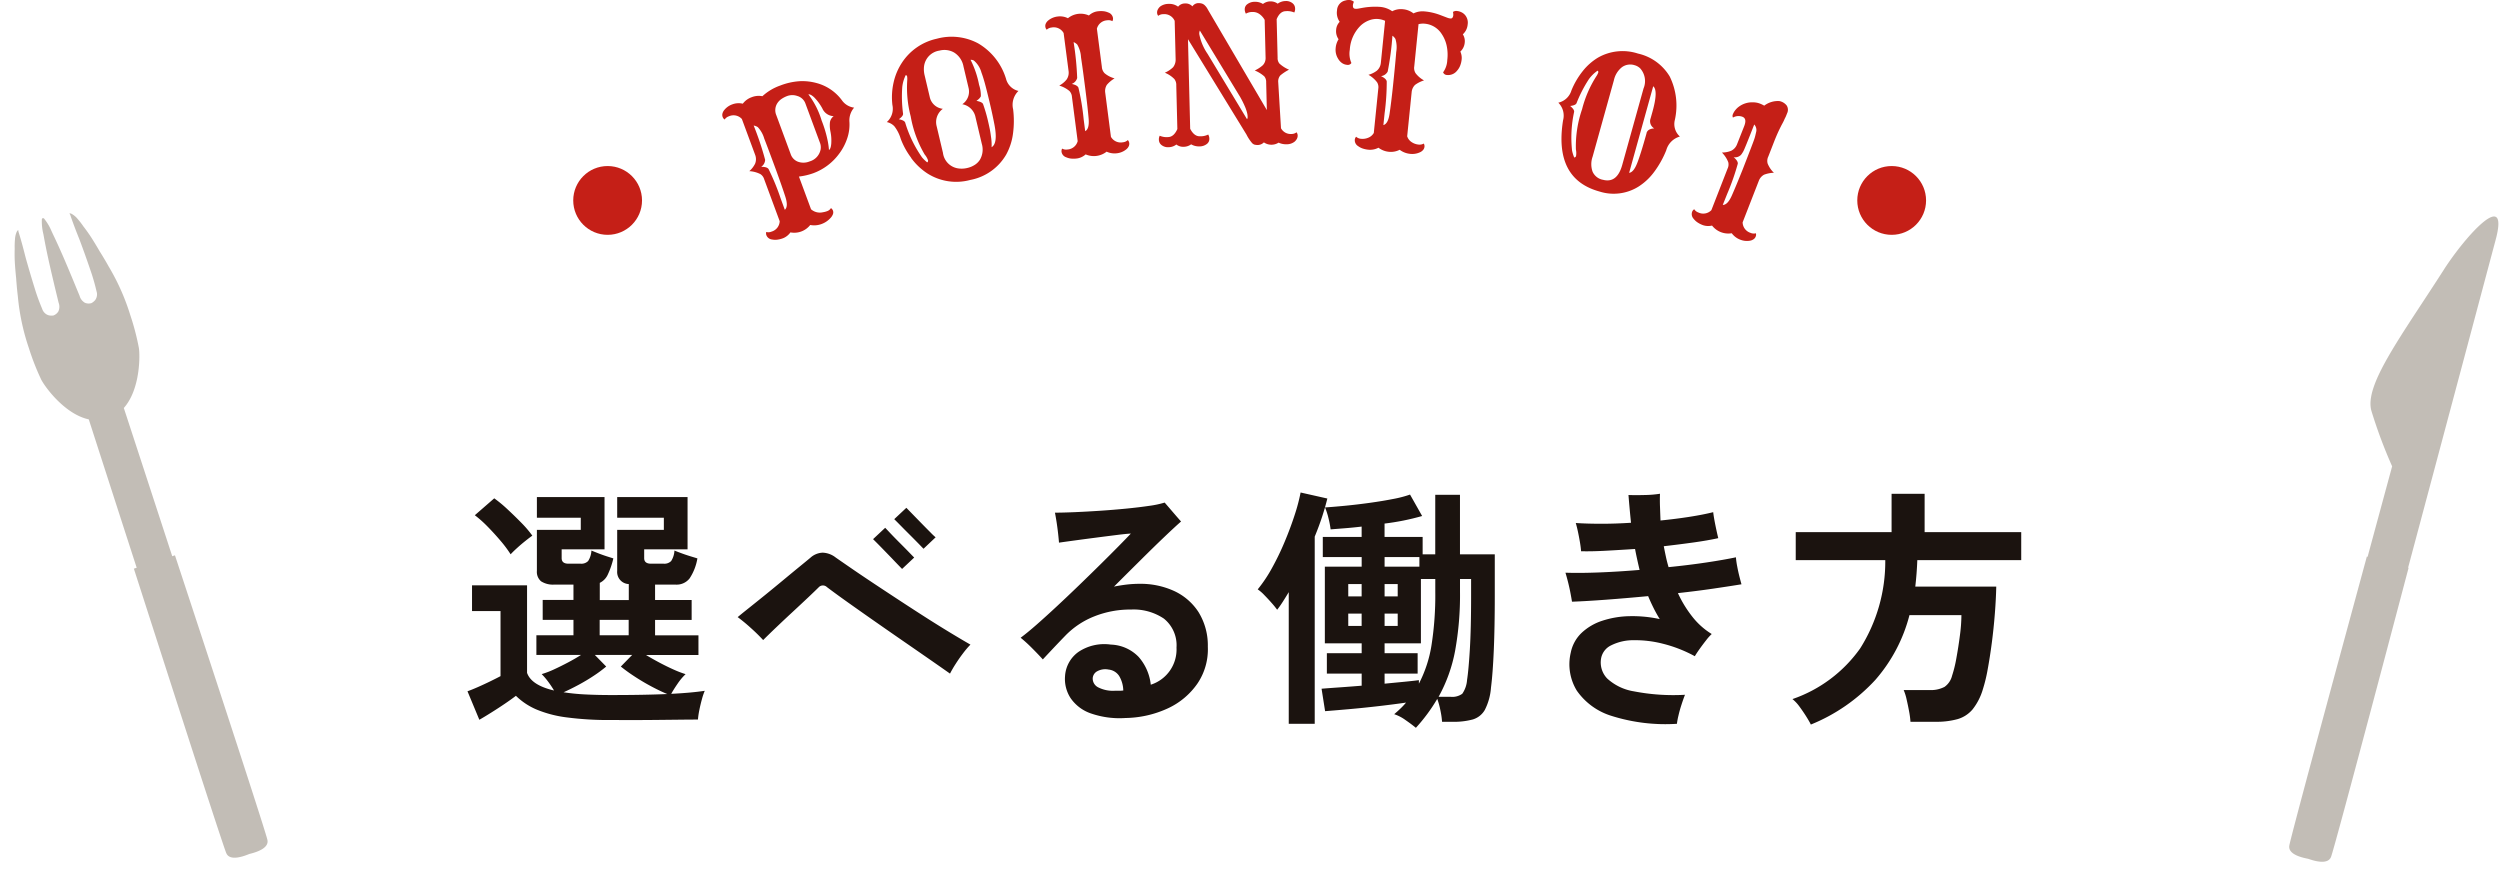 <svg xmlns="http://www.w3.org/2000/svg" xmlns:xlink="http://www.w3.org/1999/xlink" width="218.061" height="76.567" viewBox="0 0 218.061 76.567"><defs><style>.a{fill:none;}.b{fill:#1b130f;}.c{opacity:0.5;}.d{fill:#867b6d;}.e{clip-path:url(#a);}.f{fill:#c51f17;}</style><clipPath id="a"><rect class="a" width="92.944" height="21.019" transform="translate(0 0)"/></clipPath></defs><g transform="translate(-431 -6626.544)"><path class="b" d="M114.34,27.32a28.048,28.048,0,0,1-3.927-.231,10.082,10.082,0,0,1-2.651-.7A5.821,5.821,0,0,1,106,25.208q-.4.308-.968.693t-1.166.759q-.594.374-1.056.638l-1.034-2.486q.374-.132.924-.374t1.089-.506q.539-.264.869-.44V17.816h-2.486V15.572h4.8v7.634q.374,1.078,2.354,1.54a8.523,8.523,0,0,0-.506-.759,6.049,6.049,0,0,0-.572-.671,7.849,7.849,0,0,0,1.067-.407q.6-.275,1.243-.616t1.122-.649h-3.894V19.928h3.234V18.586h-2.684V16.848h2.684V15.506h-1.65a1.914,1.914,0,0,1-1.177-.286,1.078,1.078,0,0,1-.363-.9V10.732h3.828V9.676h-3.828v-1.8h5.9v4.554h-3.74v.77q0,.484.594.484h1.056a.828.828,0,0,0,.66-.231,1.859,1.859,0,0,0,.286-.913l.583.231q.363.143.737.264t.594.187a7.042,7.042,0,0,1-.484,1.408,1.476,1.476,0,0,1-.7.726v1.5h2.53V15.462a1.053,1.053,0,0,1-1.012-1.144V10.732h4.07V9.676h-4.07v-1.8h6.138v4.554h-3.784v.77q0,.484.594.484h1.1a.828.828,0,0,0,.66-.231,1.859,1.859,0,0,0,.286-.913q.22.088.605.231t.781.264l.616.187a4.5,4.5,0,0,1-.682,1.749,1.439,1.439,0,0,1-1.21.539h-1.8v1.342h3.19v1.738h-3.19v1.342h3.784v1.716h-4.576q.506.308,1.144.649t1.254.616a9.057,9.057,0,0,0,1.056.407,5.066,5.066,0,0,0-.693.825q-.341.495-.561.891,1.76-.088,2.926-.264a5.24,5.24,0,0,0-.242.715q-.132.473-.231.968a6.589,6.589,0,0,0-.121.825q-.616,0-1.6.011l-2.09.022q-1.111.011-2.123.011Zm0-2.178q1.43,0,2.64-.022t2.222-.066q-.638-.264-1.4-.671t-1.463-.869a14.191,14.191,0,0,1-1.188-.858l.99-1.012h-3.256l.99,1.012a11.554,11.554,0,0,1-1.067.792q-.627.418-1.32.792t-1.331.66a18.3,18.3,0,0,0,1.87.187Q113.064,25.142,114.34,25.142Zm-8.8-12.276a10.339,10.339,0,0,0-.869-1.166q-.539-.638-1.133-1.243a10.067,10.067,0,0,0-1.122-1l1.694-1.474a11.381,11.381,0,0,1,1.144.946q.616.572,1.21,1.177a9.442,9.442,0,0,1,.968,1.133q-.22.154-.594.451t-.737.627Q105.738,12.646,105.54,12.866Zm7.766,7.062h2.53V18.586h-2.53Zm30.558,3.344q-.748-.528-1.826-1.276t-2.321-1.606q-1.243-.858-2.486-1.727t-2.31-1.628q-1.067-.759-1.793-1.309a.5.5,0,0,0-.7,0q-.308.308-.913.88t-1.342,1.254q-.737.682-1.43,1.342t-1.177,1.144a15.063,15.063,0,0,0-1.078-1.056,14.69,14.69,0,0,0-1.144-.946q.286-.242.935-.759t1.452-1.166q.8-.649,1.595-1.309t1.441-1.188q.649-.528.935-.77a1.684,1.684,0,0,1,1.045-.429,1.951,1.951,0,0,1,1.155.429q.506.352,1.386.957t1.991,1.342q1.111.737,2.321,1.529T141.95,18.5q1.144.726,2.112,1.309t1.584.935a7.5,7.5,0,0,0-.638.748q-.352.462-.66.946A9.618,9.618,0,0,0,143.864,23.272Zm-4.18-9.13q-.044-.044-.3-.308t-.6-.627l-.715-.737q-.363-.374-.616-.627l-.3-.3,1.056-.99q.066.066.429.451t.836.858q.473.473.836.847t.429.44Zm1.87-1.76q-.044-.044-.3-.308t-.616-.627l-.726-.726L139.3,10.1l-.3-.3,1.056-.99q.066.066.429.44l.836.858q.473.484.847.858a5.863,5.863,0,0,0,.44.418Zm17.622,14.762a7.632,7.632,0,0,1-3.047-.407,3.527,3.527,0,0,1-1.749-1.331,3.058,3.058,0,0,1-.484-1.892,2.8,2.8,0,0,1,1.188-2.145,4.051,4.051,0,0,1,2.816-.627,3.525,3.525,0,0,1,2.42,1.078,4.366,4.366,0,0,1,1.056,2.42,3.223,3.223,0,0,0,2.244-3.234,2.98,2.98,0,0,0-1.1-2.53,4.721,4.721,0,0,0-2.86-.792,8.461,8.461,0,0,0-3.223.6,7.205,7.205,0,0,0-2.519,1.683q-.638.66-1.166,1.221t-.792.847q-.374-.418-.935-.979a12.516,12.516,0,0,0-1-.913q.594-.44,1.408-1.155t1.771-1.606q.957-.891,1.925-1.826t1.859-1.815q.891-.88,1.584-1.584t1.067-1.1q-.418.022-1.21.121t-1.727.22q-.935.121-1.826.242t-1.507.209q-.022-.308-.077-.8t-.132-.99q-.077-.495-.143-.825.682,0,1.716-.044t2.2-.121q1.166-.077,2.288-.187t2.013-.242a8.492,8.492,0,0,0,1.353-.286q.154.176.418.484l.539.627q.275.319.473.539-.506.44-1.441,1.331T160.5,13.361q-1.144,1.133-2.332,2.321.55-.11,1.1-.176a9.41,9.41,0,0,1,1.122-.066,7.016,7.016,0,0,1,3.025.627,5.065,5.065,0,0,1,2.123,1.837,5.519,5.519,0,0,1,.814,3.014,5.322,5.322,0,0,1-.9,3.212,6.386,6.386,0,0,1-2.574,2.167A9.128,9.128,0,0,1,159.176,27.144Zm-.946-2.376h.374a3.019,3.019,0,0,0,.374-.022,2.585,2.585,0,0,0-.352-1.254,1.245,1.245,0,0,0-.924-.572,1.459,1.459,0,0,0-.99.143.746.746,0,0,0-.4.6.857.857,0,0,0,.462.8A2.826,2.826,0,0,0,158.23,24.768ZM184.5,28q-.374-.308-.913-.682a3.574,3.574,0,0,0-.979-.506q.286-.242.55-.495a6.331,6.331,0,0,0,.484-.517q-1.056.154-2.387.308t-2.574.264q-1.243.11-2.1.176l-.308-1.958q.528-.044,1.474-.11t2.024-.154V23.272h-3.036V21.49h3.036v-.858h-3.212V13.944h3.212v-.836H176.38v-1.76h3.388v-.9q-.748.088-1.441.143l-1.265.1a7.915,7.915,0,0,0-.187-.979,5.919,5.919,0,0,0-.3-.935q.7-.044,1.727-.143t2.145-.253q1.122-.154,2.068-.341a9.822,9.822,0,0,0,1.474-.385l1.056,1.87a21.013,21.013,0,0,1-3.278.66v1.166h3.322v1.518h1.1V7.674h2.156v5.192h3.036v3.608q0,2.75-.088,4.785t-.242,3.223a5.05,5.05,0,0,1-.539,1.958,1.8,1.8,0,0,1-1.067.836,6.366,6.366,0,0,1-1.738.2h-.924a7.108,7.108,0,0,0-.143-.99,7.02,7.02,0,0,0-.275-1.012A15,15,0,0,1,184.5,28ZM173.41,27.65V16.166q-.264.44-.517.836t-.495.7a7.2,7.2,0,0,0-.462-.572q-.308-.352-.649-.7a3.47,3.47,0,0,0-.583-.506,12.2,12.2,0,0,0,1.243-1.859,23,23,0,0,0,1.111-2.3q.506-1.21.869-2.332a15.8,15.8,0,0,0,.517-1.958L176.776,8q-.176.726-.451,1.573t-.649,1.749V27.65Zm8.36-3.5,1.705-.165q.8-.077,1.287-.143v.308a10.939,10.939,0,0,0,1.1-3.355,28.04,28.04,0,0,0,.33-4.653V15.022h-1.254v5.61H181.77v.858h2.882v1.782H181.77Zm4.708,1.144h1.034a1.487,1.487,0,0,0,1.034-.264,2.412,2.412,0,0,0,.418-1.21q.132-.836.242-2.651t.11-4.7V15.022h-.968v1.122a27.184,27.184,0,0,1-.429,5.148A13.343,13.343,0,0,1,186.478,25.3ZM181.77,13.944h3.036v-.836H181.77Zm-3.168,5.17h1.166V18.036H178.6Zm0-2.574h1.166V15.462H178.6Zm3.168,2.574h1.144V18.036H181.77Zm0-2.574h1.144V15.462H181.77Zm25.5,11.11a15.586,15.586,0,0,1-5.643-.671,5.75,5.75,0,0,1-3.091-2.222,4.4,4.4,0,0,1-.528-3.311,3.266,3.266,0,0,1,.946-1.727,4.775,4.775,0,0,1,1.8-1.056,8.057,8.057,0,0,1,2.376-.4,11.26,11.26,0,0,1,2.64.253q-.286-.462-.539-.968t-.473-1.034q-1.87.176-3.619.308T198.116,17q-.044-.286-.132-.748t-.209-.946q-.121-.484-.231-.836,1.232.044,2.937-.022t3.531-.22q-.11-.462-.209-.913t-.187-.913q-1.342.088-2.563.154t-2.145.044q-.022-.33-.1-.792t-.176-.924q-.1-.462-.187-.748.99.066,2.233.066t2.585-.088q-.066-.638-.121-1.243t-.1-1.177q.638.022,1.441,0a9.414,9.414,0,0,0,1.309-.11q-.022.55,0,1.133t.044,1.2q1.32-.132,2.519-.319t2.079-.407q.044.418.187,1.122t.253,1.144q-.9.2-2.145.374t-2.607.33q.088.462.187.924t.231.9q1.76-.176,3.3-.407t2.574-.451a7.261,7.261,0,0,0,.11.781q.088.473.2.913t.176.66q-1.078.176-2.508.385t-3.036.385a10.059,10.059,0,0,0,1.265,2.068,6.356,6.356,0,0,0,1.683,1.5,4.337,4.337,0,0,0-.484.539q-.286.363-.561.748t-.429.649a11.7,11.7,0,0,0-2.783-1.089,9.752,9.752,0,0,0-2.574-.308,4.311,4.311,0,0,0-1.947.451,1.568,1.568,0,0,0-.88,1.188,2.018,2.018,0,0,0,.539,1.7,4.492,4.492,0,0,0,2.332,1.122,18.006,18.006,0,0,0,4.455.3q-.132.33-.3.847t-.275.99A6.143,6.143,0,0,0,207.268,27.65Zm11.682.066q-.154-.308-.418-.726t-.572-.836a3.392,3.392,0,0,0-.616-.66,12.027,12.027,0,0,0,5.907-4.422,14.2,14.2,0,0,0,2.189-7.7h-7.81V10.93h8.36V7.586h2.882V10.93H237.3v2.442h-9.064q-.022.594-.066,1.166t-.11,1.144h7.062Q235.1,16.76,235,18.036t-.264,2.541q-.165,1.265-.363,2.332a13.333,13.333,0,0,1-.418,1.727,5.171,5.171,0,0,1-.9,1.76,2.7,2.7,0,0,1-1.309.847,6.878,6.878,0,0,1-1.925.231H227.64a7.7,7.7,0,0,0-.121-.913q-.1-.539-.22-1.056a4.373,4.373,0,0,0-.253-.8h2.222a2.584,2.584,0,0,0,1.342-.275,1.689,1.689,0,0,0,.66-.979,10.841,10.841,0,0,0,.374-1.529q.176-.957.308-1.98a14.106,14.106,0,0,0,.132-1.771h-4.532a13.8,13.8,0,0,1-2.981,5.654A15.6,15.6,0,0,1,218.95,27.716Z" transform="translate(370 6662.027)"/><g class="c" transform="translate(14 28.348)"><path class="d" d="M4.52,5.366C1.854,11.755-.564,16.459.457,18.555A42.451,42.451,0,0,0,3.077,23s-.313,3.454-.734,8.143l-.069-.006C2.152,32.526,0,56.039,0,57.121c0,.685.953.848,1.818.856.854.143,1.822.148,1.939-.527C3.97,56.216,6.03,31.463,6.03,31.463l-.044,0C7.2,17.476,8.462,2.764,8.529,2c.418-4.78-2.634.065-4.009,3.361" transform="matrix(0.985, 0.174, -0.174, 0.985, 626.624, 6615.68)"/><path class="d" d="M8.2,31.265c-.442-4.988-.9-10.124-1.207-13.545,1.8-1.28,2.436-4.251,2.459-4.835a21.619,21.619,0,0,0-.085-2.921,19.432,19.432,0,0,0-.88-4.554q-.114-.4-.241-.789c-.075-.235-.152-.468-.234-.7-.111-.362-.228-.726-.353-1.088A13.534,13.534,0,0,0,7.124,1.5,6.689,6.689,0,0,0,6.779.747,1.812,1.812,0,0,0,6.363.191a.445.445,0,0,0-.15-.079.22.22,0,0,0,0,.022C6.2.127,6.187.12,6.171.115c.023.006.043.072.061.166.074.769.187,1.534.305,2.3.125.932.231,1.867.326,2.8a17.3,17.3,0,0,1,.1,1.87.853.853,0,0,1-.288.736,1.066,1.066,0,0,1-.382.184.844.844,0,0,1-.543-.159.99.99,0,0,1-.314-.7c-.1-.577-.192-1.157-.29-1.734-.233-1.371-.474-2.741-.783-4.1a.042.042,0,0,1,0-.008c-.011-.058-.025-.115-.037-.172A4.57,4.57,0,0,0,3.959.113.214.214,0,0,0,3.87,0a.03.03,0,0,0-.01,0H3.843L3.836,0a.033.033,0,0,0-.01,0l-.01,0H3.811l-.017,0-.009,0a.217.217,0,0,0-.069.125,4.525,4.525,0,0,0-.147,1.227c0,.058-.006.117-.008.176a.026.026,0,0,1,0,.008C3.492,2.937,3.492,4.329,3.5,5.72c0,.586.014,1.172.016,1.758a.987.987,0,0,1-.188.746.838.838,0,0,1-.507.251,1.068,1.068,0,0,1-.409-.115A.852.852,0,0,1,2,7.685a17.265,17.265,0,0,1-.23-1.857C1.7,4.891,1.644,3.952,1.6,3.012c-.016-.774-.037-1.548-.1-2.318,0-.1.01-.163.032-.174A.348.348,0,0,0,1.5.547a.18.18,0,0,1,0-.023.453.453,0,0,0-.134.1,1.807,1.807,0,0,0-.312.621,6.794,6.794,0,0,0-.211.8A13.633,13.633,0,0,0,.552,3.422C.489,3.81.436,4.2.387,4.586c-.039.243-.074.486-.108.73-.037.273-.071.546-.1.82A19.463,19.463,0,0,0,.1,10.773a21.63,21.63,0,0,0,.425,2.891C.652,14.237,1.79,17.057,3.792,18c.29,3.412.729,8.553,1.16,13.548l-.259.023c.122,1.391,2.089,24.92,2.274,25.987.116.675,1.085.67,1.938.527.866-.007,1.82-.17,1.818-.855-.005-1.254-2.274-25.987-2.274-25.987Z" transform="translate(417 6618.091) rotate(-13)"/></g><g transform="translate(494 6626.545)"><g class="e"><path class="f" d="M7.674,19.619a1.774,1.774,0,0,1-1.729.649,1.441,1.441,0,0,1-.617.5,2.185,2.185,0,0,1-.554.14,1.429,1.429,0,0,1-.423-.017.6.6,0,0,1-.5-.367.459.459,0,0,1-.015-.292A.7.7,0,0,0,4.3,20.2a.981.981,0,0,0,.708-.906l-1.35-3.651a.815.815,0,0,0-.329-.455,2.435,2.435,0,0,0-.97-.26,2.132,2.132,0,0,0,.505-.654,1.041,1.041,0,0,0,.01-.751L1.71,10.379a.981.981,0,0,0-1.131-.236.7.7,0,0,0-.371.281A.441.441,0,0,1,.032,10.2a.506.506,0,0,1-.016-.3.788.788,0,0,1,.155-.3,1.574,1.574,0,0,1,.71-.5,1.558,1.558,0,0,1,.909-.057,1.678,1.678,0,0,1,.771-.564A1.682,1.682,0,0,1,3.5,8.391a4.5,4.5,0,0,1,1.552-.93,5.681,5.681,0,0,1,1.689-.379,4.673,4.673,0,0,1,1.448.152A4.03,4.03,0,0,1,10.48,8.807a1.546,1.546,0,0,0,1.021.581,1.7,1.7,0,0,0-.41,1.255,3.719,3.719,0,0,1-.2,1.443A4.644,4.644,0,0,1,10.2,13.4a4.892,4.892,0,0,1-2.241,1.7,5.694,5.694,0,0,1-1.272.3l1.055,2.851a1.162,1.162,0,0,0,1.038.261,1.814,1.814,0,0,0,.379-.1.627.627,0,0,0,.32-.262.453.453,0,0,1,.177.227.445.445,0,0,1-.007.313.971.971,0,0,1-.208.322,1.945,1.945,0,0,1-.788.529,1.83,1.83,0,0,1-.98.082M5.455,18.3q.321-.281.049-1.13t-.81-2.33q-.547-1.479-.732-1.966c-.123-.325-.223-.586-.3-.783a2.453,2.453,0,0,0-.561-1,.9.9,0,0,0-.362-.142,25.713,25.713,0,0,1,1,2.99.764.764,0,0,1-.35.612q.505-.009.648.193A20.665,20.665,0,0,1,5.1,17.331Zm.512-4.857a1.071,1.071,0,0,0,.675.676,1.418,1.418,0,0,0,.985-.043,1.349,1.349,0,0,0,.955-1.065,1.1,1.1,0,0,0-.069-.577L7.265,9.063a1.057,1.057,0,0,0-.723-.693A1.314,1.314,0,0,0,5.7,8.361a2.318,2.318,0,0,0-.578.3,1.317,1.317,0,0,0-.335.366,1.121,1.121,0,0,0-.074,1.019Zm3.338-.36c.106-.062.174-.245.2-.55a3.85,3.85,0,0,0-.061-1.015,2.713,2.713,0,0,1-.052-.864.833.833,0,0,1,.324-.523,1.12,1.12,0,0,1-.988-.674,4.374,4.374,0,0,0-.722-.977q-.312-.282-.495-.25A7.251,7.251,0,0,1,8.67,10.52a10.409,10.409,0,0,1,.537,1.82,6.929,6.929,0,0,1,.1.745"/><path class="f" d="M16.475,13.76a6.558,6.558,0,0,1-.911-1.657,3.3,3.3,0,0,0-.555-1.091,1.28,1.28,0,0,0-.657-.365,1.555,1.555,0,0,0,.487-1.493,5.8,5.8,0,0,1,.108-1.976,5.183,5.183,0,0,1,.737-1.729,4.867,4.867,0,0,1,3.034-2.074,4.9,4.9,0,0,1,3.6.407,5.387,5.387,0,0,1,2.431,3.089,1.46,1.46,0,0,0,1.085,1.061,1.683,1.683,0,0,0-.465,1.6,8.229,8.229,0,0,1-.012,2.129,5.164,5.164,0,0,1-.6,1.834,4.6,4.6,0,0,1-3.128,2.2,4.671,4.671,0,0,1-3.742-.571,5.373,5.373,0,0,1-1.42-1.357m1.4.4a.168.168,0,0,0,.078-.189,1.554,1.554,0,0,0-.289-.5,9.918,9.918,0,0,1-1.22-3.326,9.858,9.858,0,0,1-.3-3.186,1.317,1.317,0,0,0-.015-.307A.131.131,0,0,0,16,6.553,3.169,3.169,0,0,0,15.7,7.581a11.265,11.265,0,0,0,.069,2.331q.024.207-.368.488c.32.061.5.157.552.287a10.577,10.577,0,0,0,1.47,3.038,3.124,3.124,0,0,0,.455.439M19.24,9.491a1.428,1.428,0,0,0-.535,1.542l.544,2.3A1.566,1.566,0,0,0,20.677,14.7a2.083,2.083,0,0,0,.7-.051,2.042,2.042,0,0,0,.643-.267,1.48,1.48,0,0,0,.454-.451,1.763,1.763,0,0,0,.16-1.4l-.544-2.3A1.433,1.433,0,0,0,20.936,9.09a1.333,1.333,0,0,0,.542-1.444L21.04,5.8a1.809,1.809,0,0,0-.82-1.221,1.7,1.7,0,0,0-1.274-.166A1.583,1.583,0,0,0,17.6,5.774a2.212,2.212,0,0,0,.056.821l.437,1.85A1.312,1.312,0,0,0,19.24,9.491m2.416-4.275A8.2,8.2,0,0,1,22.4,7.4a2.956,2.956,0,0,1,.154,1,.917.917,0,0,1-.121.176,1.344,1.344,0,0,1-.267.219c.342.066.537.162.583.287a13.262,13.262,0,0,1,.387,1.295c.088.369.153.668.2.9s.076.438.1.634a4.526,4.526,0,0,1,.056.928q.561-.33.251-1.949-.172-.909-.435-2.012t-.415-1.651q-.153-.547-.285-.894a2.094,2.094,0,0,0-.656-1.047.5.5,0,0,0-.294-.069"/><path class="f" d="M33.525,13.227a1.8,1.8,0,0,1-1.83.238,1.426,1.426,0,0,1-.714.35,2.252,2.252,0,0,1-.571.015A1.476,1.476,0,0,1,30,13.718a.6.6,0,0,1-.407-.469.47.47,0,0,1,.051-.288.714.714,0,0,0,.46.078A.985.985,0,0,0,31,12.312l-.5-3.858a.817.817,0,0,0-.22-.518,2.458,2.458,0,0,0-.888-.471,2.118,2.118,0,0,0,.638-.524,1.043,1.043,0,0,0,.178-.73l-.434-3.33a.98.98,0,0,0-1.05-.481.7.7,0,0,0-.423.191.437.437,0,0,1-.122-.26.5.5,0,0,1,.052-.3.778.778,0,0,1,.219-.261,1.576,1.576,0,0,1,.8-.33,1.551,1.551,0,0,1,.9.148A1.757,1.757,0,0,1,31.98,1.35a1.373,1.373,0,0,1,.708-.357,2.293,2.293,0,0,1,.576-.015,1.476,1.476,0,0,1,.408.112.6.6,0,0,1,.406.469.452.452,0,0,1-.051.287.713.713,0,0,0-.46-.076.98.98,0,0,0-.891.733l.433,3.332a.858.858,0,0,0,.241.553,2.25,2.25,0,0,0,.869.448,2.661,2.661,0,0,0-.673.562,1.016,1.016,0,0,0-.145.677l.5,3.859a.981.981,0,0,0,1.049.474.707.707,0,0,0,.425-.192.467.467,0,0,1,.122.261.518.518,0,0,1-.054.3.778.778,0,0,1-.219.261,1.575,1.575,0,0,1-.8.33,1.629,1.629,0,0,1-.9-.141M31.656,11.44q.375-.2.3-1.09T31.684,7.9q-.2-1.561-.274-2.078t-.12-.832a2.474,2.474,0,0,0-.324-1.1.9.9,0,0,0-.322-.218A25.329,25.329,0,0,1,30.956,6.8a.759.759,0,0,1-.478.52c.33.069.527.18.589.333a20.52,20.52,0,0,1,.455,2.758Z"/><path class="f" d="M39.6,12.608a1.115,1.115,0,0,1-.667.231.9.9,0,0,1-.609-.18.582.582,0,0,1-.239-.444.709.709,0,0,1,.071-.377,1.488,1.488,0,0,0,.731.118q.5-.012.807-.7L39.6,7.44a.827.827,0,0,0-.173-.553,2.466,2.466,0,0,0-.825-.545,2.412,2.412,0,0,0,.721-.478,1.063,1.063,0,0,0,.221-.683l-.083-3.358a.98.98,0,0,0-.993-.588.7.7,0,0,0-.442.146.454.454,0,0,1-.1-.276A.575.575,0,0,1,38,.809a.872.872,0,0,1,.2-.244,1.227,1.227,0,0,1,.747-.226,1.266,1.266,0,0,1,.813.244A.763.763,0,0,1,40.373.3a.8.8,0,0,1,.634.255.645.645,0,0,1,.467-.282,1.06,1.06,0,0,1,.367.039.658.658,0,0,1,.214.122,1.337,1.337,0,0,1,.3.4L47.5,9.6l-.059-2.428a.754.754,0,0,0-.164-.512,2.91,2.91,0,0,0-.833-.513,2.84,2.84,0,0,0,.7-.455.88.88,0,0,0,.247-.627L47.31,1.733a1.547,1.547,0,0,0-.463-.514,1.007,1.007,0,0,0-.609-.175,1.094,1.094,0,0,0-.566.148.762.762,0,0,1-.1-.392.537.537,0,0,1,.235-.443,1.04,1.04,0,0,1,.64-.2,1.255,1.255,0,0,1,.714.189A1.043,1.043,0,0,1,47.8.121a1.016,1.016,0,0,1,.646.2,1.18,1.18,0,0,1,.68-.231.885.885,0,0,1,.6.18.579.579,0,0,1,.237.444.686.686,0,0,1-.07.376,1.533,1.533,0,0,0-.743-.117q-.51.012-.795.7l.084,3.367a.743.743,0,0,0,.155.5,2.9,2.9,0,0,0,.841.537,4.029,4.029,0,0,0-.759.5.794.794,0,0,0-.185.57l.243,4.038a.956.956,0,0,0,.912.5.7.7,0,0,0,.442-.146.454.454,0,0,1,.1.276.572.572,0,0,1-.072.3.868.868,0,0,1-.2.244,1.106,1.106,0,0,1-.671.224,1.575,1.575,0,0,1-.721-.142,1.163,1.163,0,0,1-1.282-.023.776.776,0,0,1-.48.226,1.106,1.106,0,0,1-.343-.031.508.508,0,0,1-.21-.139,3.662,3.662,0,0,1-.489-.744l-5.1-8.312.193,7.813q.344.667.844.655a1.489,1.489,0,0,0,.728-.152.74.74,0,0,1,.1.391.542.542,0,0,1-.235.444,1.029,1.029,0,0,1-.633.2,1.347,1.347,0,0,1-.721-.181,1.114,1.114,0,0,1-.651.215.963.963,0,0,1-.638-.2M45.773,10.4a.369.369,0,0,0,.05-.229,1.613,1.613,0,0,0-.052-.349,3.647,3.647,0,0,0-.134-.414,7.961,7.961,0,0,0-.462-.944l-3.518-5.8a.634.634,0,0,0-.048.32,4.524,4.524,0,0,0,.719,1.709Z"/><path class="f" d="M59.078,13.068a1.682,1.682,0,0,1-.941.17,1.772,1.772,0,0,1-.9-.355,1.581,1.581,0,0,1-.826.179,2.3,2.3,0,0,1-.58-.119,1.461,1.461,0,0,1-.372-.2.6.6,0,0,1-.288-.549.461.461,0,0,1,.115-.268.741.741,0,0,0,.449.181,1.281,1.281,0,0,0,.6-.091.973.973,0,0,0,.494-.421l.391-3.857a.82.82,0,0,0-.1-.554,2.465,2.465,0,0,0-.758-.66,2.14,2.14,0,0,0,.741-.365,1.033,1.033,0,0,0,.34-.67l.371-3.674a1.837,1.837,0,0,0-.611-.158,1.787,1.787,0,0,0-.775.113,2.23,2.23,0,0,0-.769.483,3.212,3.212,0,0,0-.923,2.082,2.01,2.01,0,0,0,.139,1.158.359.359,0,0,1-.376.162.9.9,0,0,1-.455-.166,1.161,1.161,0,0,1-.324-.36,1.461,1.461,0,0,1-.219-.919,1.716,1.716,0,0,1,.256-.789,1.2,1.2,0,0,1-.213-.819,1.094,1.094,0,0,1,.31-.7A1.355,1.355,0,0,1,53.621.91a.916.916,0,0,1,.735-.869A.963.963,0,0,1,54.7,0a.6.6,0,0,1,.392.159,1.1,1.1,0,0,0-.082.264q-.033.317.189.339a.99.99,0,0,0,.248-.007l.368-.067A6.325,6.325,0,0,1,57.38.6,2.15,2.15,0,0,1,58.436.98a1.63,1.63,0,0,1,.947-.175,1.712,1.712,0,0,1,.907.363,1.8,1.8,0,0,1,.961-.174,5.119,5.119,0,0,1,1.33.3l.686.261a1.055,1.055,0,0,0,.242.056c.148.015.232-.083.254-.294a1.08,1.08,0,0,0-.029-.275.5.5,0,0,1,.353-.084,1.131,1.131,0,0,1,.389.111.987.987,0,0,1,.312.24,1.02,1.02,0,0,1,.228.827,1.3,1.3,0,0,1-.422.857,1.1,1.1,0,0,1,.164.744,1.207,1.207,0,0,1-.381.762,1.307,1.307,0,0,1,.116.668,1.977,1.977,0,0,1-.138.577,1.48,1.48,0,0,1-.276.437.983.983,0,0,1-.86.36.37.37,0,0,1-.345-.234,1.942,1.942,0,0,0,.364-1.072,3.79,3.79,0,0,0-.064-1.3,2.921,2.921,0,0,0-.419-.965,1.954,1.954,0,0,0-1.437-.9,1.636,1.636,0,0,0-.588.037l-.371,3.674a.864.864,0,0,0,.108.595,2.282,2.282,0,0,0,.744.636,2.609,2.609,0,0,0-.784.392,1.008,1.008,0,0,0-.295.625l-.391,3.858a.947.947,0,0,0,.393.511,1.3,1.3,0,0,0,.574.209.749.749,0,0,0,.481-.087.457.457,0,0,1,.06.283.514.514,0,0,1-.121.279.767.767,0,0,1-.273.2,1.609,1.609,0,0,1-.873.135,1.808,1.808,0,0,1-.9-.356M57.665,10.91c.273-.074.454-.4.54-.993s.19-1.4.3-2.45.175-1.741.207-2.086.057-.625.072-.838A2.458,2.458,0,0,0,58.717,3.4a.891.891,0,0,0-.264-.285,25.224,25.224,0,0,1-.412,3.125.76.76,0,0,1-.584.4c.306.143.472.3.5.459a20.718,20.718,0,0,1-.186,2.789Z"/><path class="f" d="M76.5,16.7q-3.974-1.1-3.164-6.2a1.591,1.591,0,0,0-.412-1.544,1.553,1.553,0,0,0,1.145-1.074,6.866,6.866,0,0,1,.986-1.683,4.952,4.952,0,0,1,1.335-1.177,4.322,4.322,0,0,1,3.478-.352,4.336,4.336,0,0,1,2.772,2,5.744,5.744,0,0,1,.449,3.785,1.457,1.457,0,0,0,.438,1.453,1.717,1.717,0,0,0-1.19,1.2,8.362,8.362,0,0,1-1.047,1.877,5.114,5.114,0,0,1-1.367,1.287A4.081,4.081,0,0,1,76.5,16.7m-2.191-2.964a.17.17,0,0,0,.161-.129,1.552,1.552,0,0,0-.014-.573,9.913,9.913,0,0,1,.538-3.5A9.839,9.839,0,0,1,76.272,6.6a1.217,1.217,0,0,0,.135-.277.131.131,0,0,0-.063-.158,3.131,3.131,0,0,0-.764.754,11.435,11.435,0,0,0-1.066,2.074c-.051.129-.238.213-.556.25.25.207.365.38.343.517a10.638,10.638,0,0,0-.179,3.371,3.309,3.309,0,0,0,.186.605m2.477,1.936q1.257.352,1.712-1.282l1.858-6.67a1.664,1.664,0,0,0-.3-1.768,1.156,1.156,0,0,0-.488-.269,1.242,1.242,0,0,0-1.084.169A1.989,1.989,0,0,0,77.771,7l-1.858,6.67a1.947,1.947,0,0,0,0,1.306,1.236,1.236,0,0,0,.868.7m3.833-4.062q.107-.383.677-.414a.72.72,0,0,1-.316-.881l.173-.621q.5-1.81.052-2.175l-2.1,7.552q.384-.042.7-.839.3-.751.821-2.622"/><path class="f" d="M88.051,20.344a1.8,1.8,0,0,1-1.719-.67,1.446,1.446,0,0,1-.794-.036,2.215,2.215,0,0,1-.508-.263,1.45,1.45,0,0,1-.305-.293.6.6,0,0,1-.131-.606.463.463,0,0,1,.183-.228.7.7,0,0,0,.366.287.982.982,0,0,0,1.132-.207L87.689,14.7a.817.817,0,0,0,.056-.558,2.465,2.465,0,0,0-.553-.839A2.114,2.114,0,0,0,88,13.15a1.03,1.03,0,0,0,.507-.554l.632-1.6c.169-.434.119-.7-.15-.809a.964.964,0,0,0-.833.067.331.331,0,0,1-.006-.292,1.454,1.454,0,0,1,.2-.342,1.615,1.615,0,0,1,.348-.334,1.93,1.93,0,0,1,1.2-.361,1.69,1.69,0,0,1,.585.1,2.551,2.551,0,0,1,.4.19,1.979,1.979,0,0,1,1.326-.4,1.066,1.066,0,0,1,.637.391.7.7,0,0,1,.03.682l-.07.178c-.027.069-.058.142-.1.219s-.071.155-.107.232-.072.148-.108.214-.087.159-.15.284-.129.259-.2.409c-.14.3-.277.624-.414.975l-.491,1.26a.858.858,0,0,0-.056.6,2.269,2.269,0,0,0,.547.81,2.619,2.619,0,0,0-.86.169,1.013,1.013,0,0,0-.453.525L89,19.392a.983.983,0,0,0,.693.919.71.71,0,0,0,.465.036.455.455,0,0,1-.019.288.5.5,0,0,1-.19.236.775.775,0,0,1-.318.125,1.577,1.577,0,0,1-.859-.1,1.628,1.628,0,0,1-.724-.556m-.781-2.465q.426,0,.787-.812T89,14.789q.57-1.464.739-1.908c.112-.295.2-.524.257-.689a3.133,3.133,0,0,0,.112-.375l.066-.282a.711.711,0,0,0-.162-.678q-.83,2.127-.948,2.334a2.408,2.408,0,0,1-.2.309.719.719,0,0,1-.646.21q.384.33.36.567a20.585,20.585,0,0,1-.926,2.637Z"/></g></g><g transform="translate(-2 50.027)"><circle class="f" cx="3" cy="3" r="3" transform="translate(483 6591)"/><circle class="f" cx="3" cy="3" r="3" transform="translate(595 6591)"/></g></g></svg>